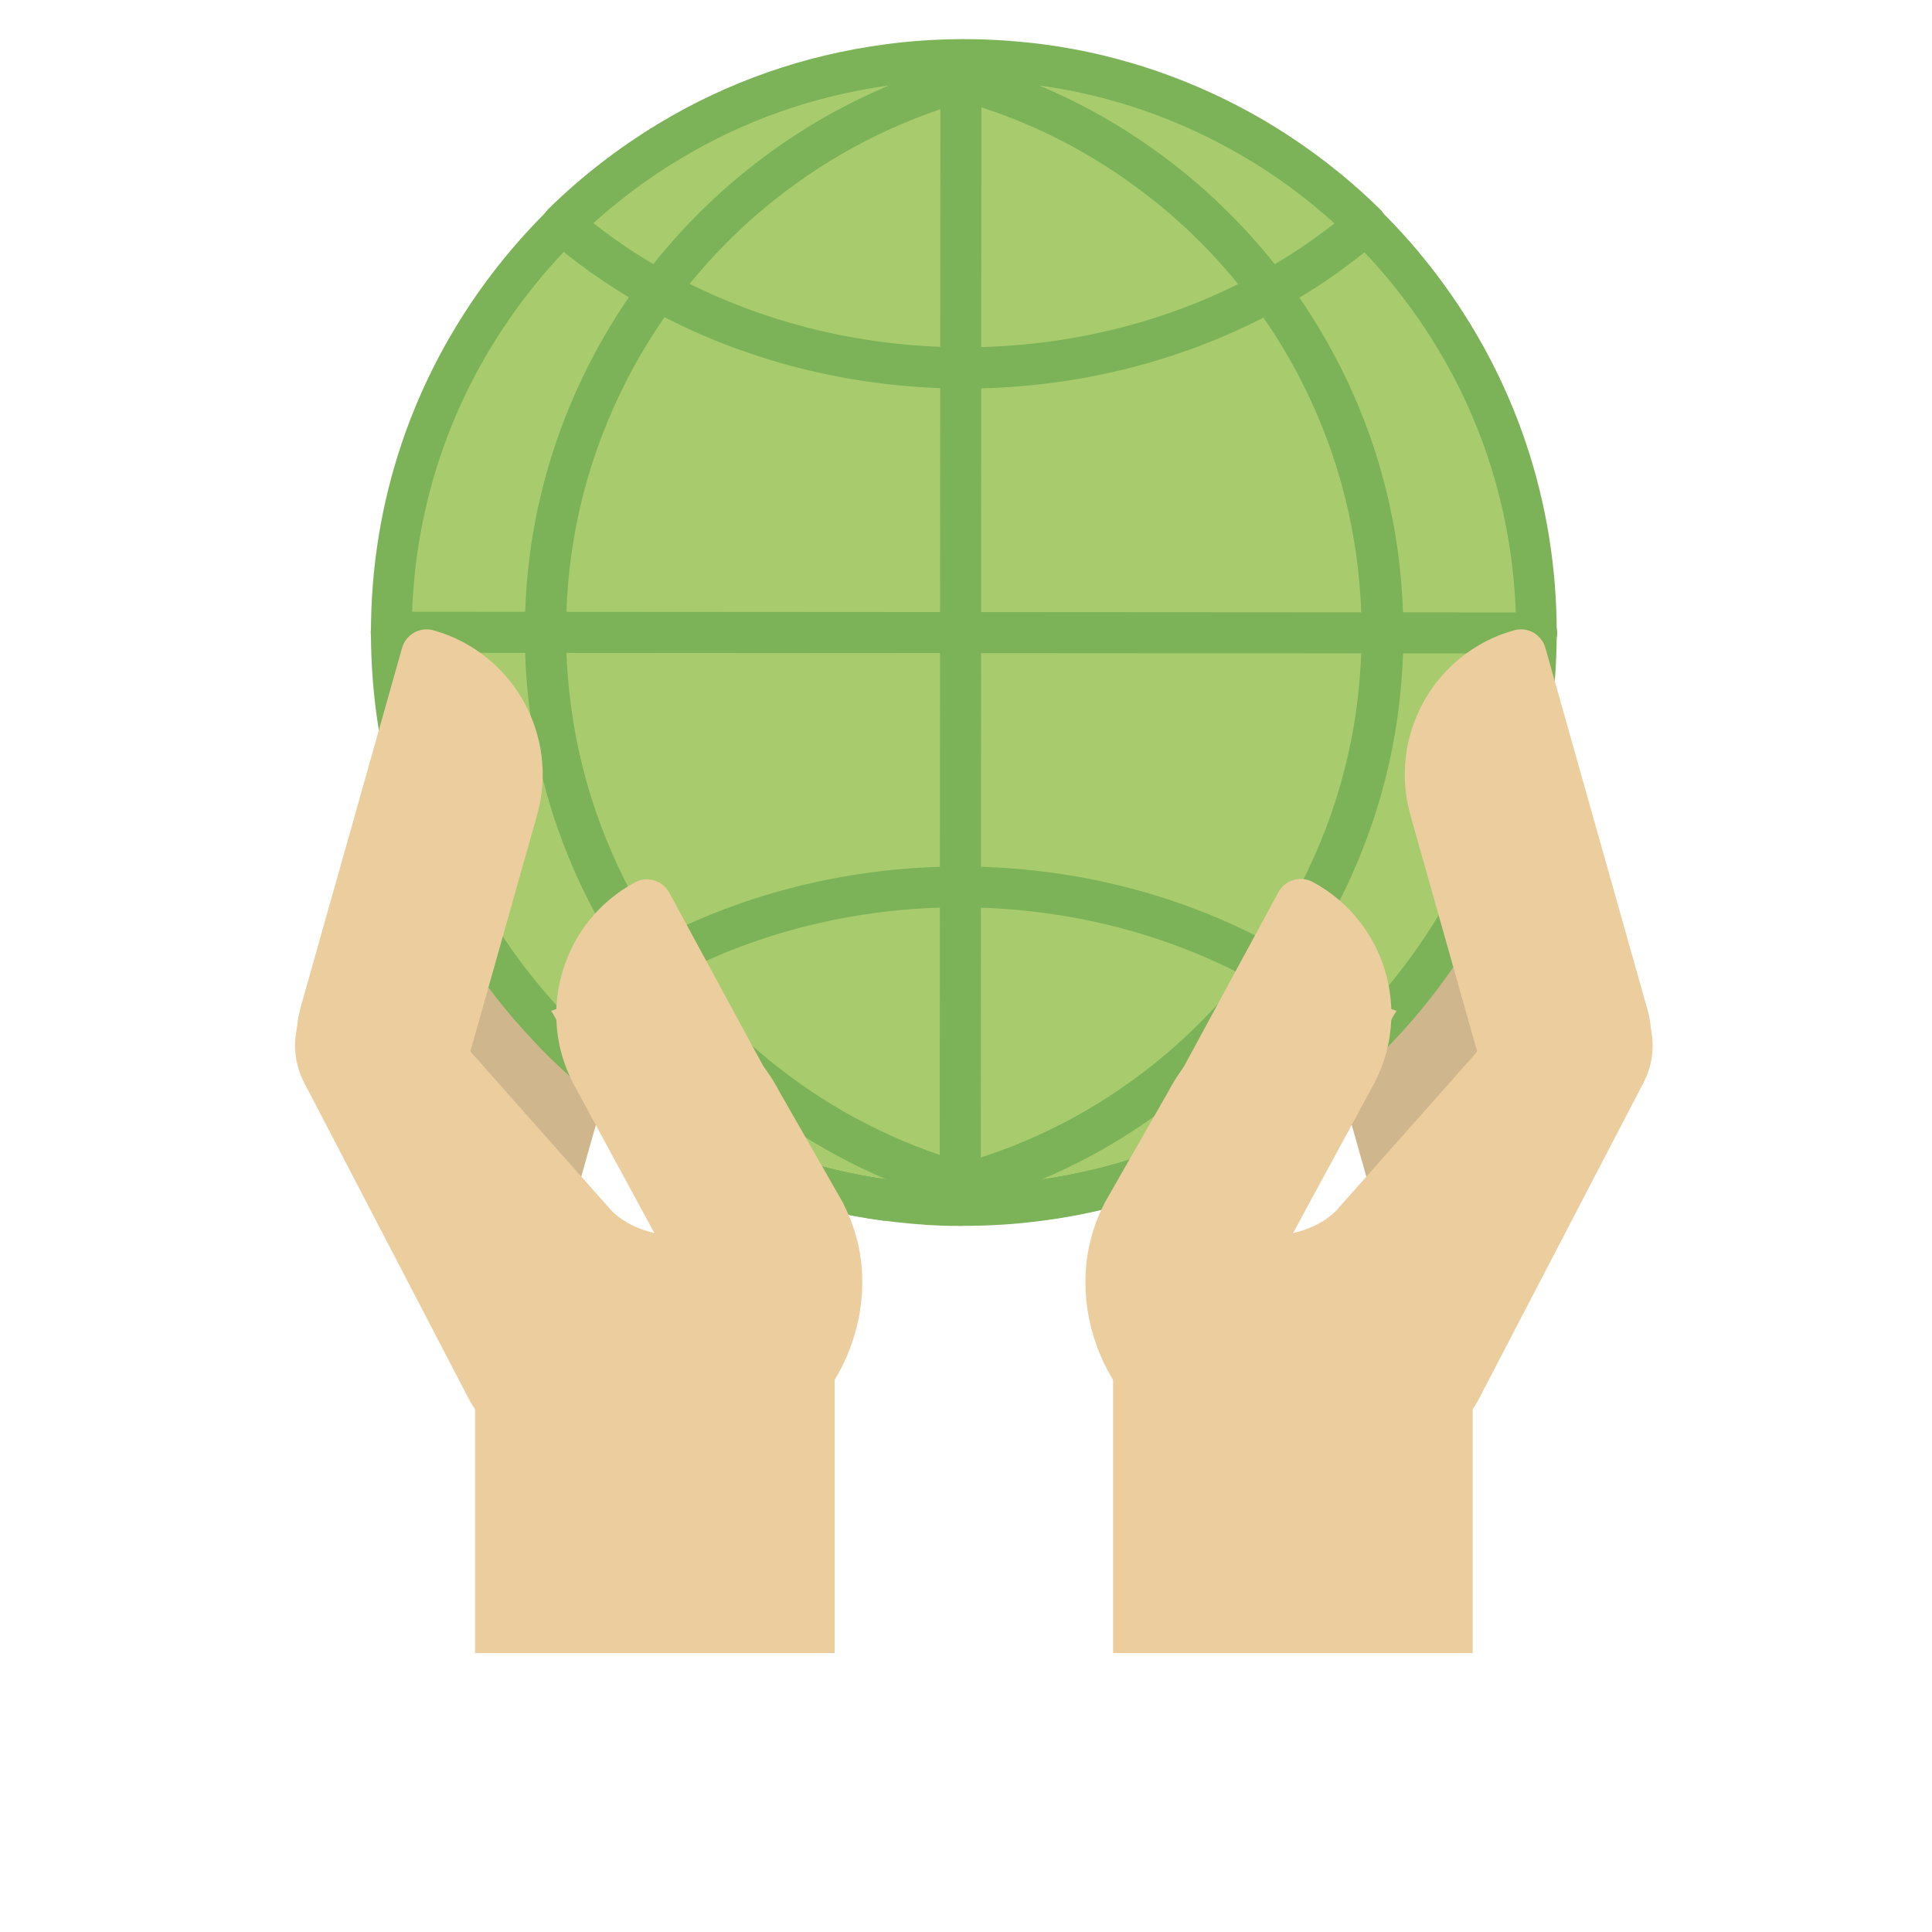 <?xml version="1.0" encoding="UTF-8"?>
<svg id="Vrstva_1" data-name="Vrstva 1" xmlns="http://www.w3.org/2000/svg" viewBox="0 0 80 80">
  <defs>
    <style>
      .cls-1 {
        fill: #a8cc6d;
      }

      .cls-2 {
        fill: #d0b68d;
      }

      .cls-3 {
        fill: #7cb359;
      }

      .cls-4 {
        fill: #eccd9e;
      }
    </style>
  </defs>
  <path class="cls-2" d="M53.53,34.1h10.46c3.42,0,6.2,2.78,6.2,6.2h0c0,.59-.47,1.06-1.06,1.06h-15.6c-1.91,0-3.45-1.55-3.45-3.45v-.35c0-1.91,1.55-3.45,3.45-3.45Z" transform="translate(40.16 105.85) rotate(-105.76)"/>
  <path class="cls-2" d="M50.23,38.1h13.55c3.42,0,6.2,2.78,6.2,6.2h0c0,.59-.47,1.06-1.06,1.06h-18.69c-1.91,0-3.45-1.55-3.45-3.45v-.35c0-1.91,1.55-3.45,3.45-3.45Z" transform="translate(34.07 109.25) rotate(-105.76)"/>
  <path class="cls-2" d="M13.91,34.1h15.6c.59,0,1.06.47,1.06,1.06h0c0,3.42-2.78,6.2-6.2,6.2h-10.46c-1.91,0-3.45-1.55-3.45-3.45v-.35c0-1.91,1.55-3.45,3.45-3.45Z" transform="translate(-21.37 47.22) rotate(-74.24)"/>
  <path class="cls-2" d="M14.13,38.1h18.69c.59,0,1.06.47,1.06,1.06h0c0,3.42-2.78,6.2-6.2,6.2h-13.55c-1.91,0-3.45-1.55-3.45-3.45v-.35c0-1.91,1.55-3.45,3.45-3.45Z" transform="translate(-23.94 51.83) rotate(-74.24)"/>
  <g>
    <path class="cls-1" d="M63.63,26.21c0,5.37-1.79,10.32-4.8,14.29-.65.86-1.37,1.68-2.14,2.45-1.36,1.37-2.89,2.57-4.56,3.57-2.71,1.63-5.77,2.74-9.04,3.18-1.05.14-2.11.21-3.2.21-.05,0-.1,0-.15,0-.13,0-.26,0-.39,0-.26,0-.51-.02-.77-.03-.13,0-.25-.01-.38-.02-.13,0-.25-.02-.38-.03-.38-.03-.76-.07-1.13-.12-3.15-.43-6.11-1.47-8.75-3.01-1.83-1.07-3.51-2.38-4.99-3.89-.71-.73-1.38-1.5-2-2.31-3-3.97-4.78-8.93-4.78-14.3,0-5.36,1.79-10.31,4.8-14.29.7-.92,1.47-1.79,2.29-2.61,1.32-1.3,2.8-2.45,4.4-3.41,2.71-1.64,5.77-2.74,9.05-3.18,1-.14,2.01-.21,3.05-.21.05,0,.1,0,.15,0,1.08,0,2.15.07,3.2.22,3.15.43,6.11,1.47,8.75,3.02,1.71,1,3.29,2.21,4.69,3.59.83.81,1.59,1.68,2.29,2.61,3,3.98,4.78,8.93,4.78,14.29Z"/>
    <path class="cls-3" d="M39.92,16.09c-.05,0-.11,0-.16,0-4.57-.03-9.03-1.17-12.89-3.3-.85-.47-1.67-.99-2.45-1.54-.58-.42-1.15-.86-1.68-1.32-.18-.15-.29-.38-.3-.62,0-.24.08-.47.25-.64,1.38-1.36,2.91-2.54,4.56-3.54,2.88-1.74,6.03-2.84,9.37-3.29,1.02-.14,2.08-.21,3.14-.22.06,0,.11,0,.17,0,1.11,0,2.22.08,3.31.22,3.21.43,6.26,1.49,9.06,3.12,1.77,1.04,3.41,2.29,4.86,3.72.17.17.26.4.25.64s-.12.46-.3.62c-.54.46-1.1.9-1.68,1.32-.78.56-1.61,1.08-2.45,1.54-3.91,2.15-8.42,3.29-13.06,3.29ZM24.57,9.24c.27.21.55.42.83.62.72.52,1.49,1,2.28,1.43,3.62,2,7.8,3.06,12.09,3.09,0,0,.02,0,.03,0,.04,0,.08,0,.11,0,4.35,0,8.58-1.06,12.24-3.08.79-.43,1.55-.91,2.28-1.43.28-.2.56-.41.83-.62-1.17-1.06-2.46-2.01-3.84-2.81-2.61-1.52-5.44-2.5-8.43-2.91-1.02-.14-2.08-.21-3.12-.21-.02,0-.04,0-.06,0-.02,0-.03,0-.05,0-.99,0-1.98.07-2.93.2-3.11.42-6.05,1.45-8.72,3.07-1.26.76-2.46,1.65-3.56,2.64Z"/>
    <path class="cls-3" d="M39.9,50.76c-.06,0-.11,0-.17,0-.13,0-.26,0-.39,0-.26,0-.52-.02-.79-.03-.13,0-.27-.02-.4-.03-.12,0-.27-.02-.41-.03-.33-.03-.72-.07-1.15-.13-3.21-.43-6.26-1.49-9.06-3.12-1.9-1.11-3.64-2.47-5.16-4.03-.16-.17-.25-.39-.24-.63,0-.23.11-.45.29-.61.58-.51,1.2-1,1.84-1.45.75-.54,1.54-1.03,2.33-1.47,3.93-2.19,8.49-3.35,13.18-3.35,4.78,0,9.41,1.21,13.39,3.49.71.4,1.42.86,2.11,1.35.69.49,1.37,1.03,2,1.59.17.16.28.38.28.61,0,.23-.08.46-.25.63-1.42,1.42-3.01,2.67-4.72,3.7-2.88,1.74-6.03,2.85-9.37,3.29-1.09.15-2.2.22-3.31.22ZM39.76,49.06s.03,0,.04,0c.03,0,.07,0,.1,0,1.03,0,2.07-.07,3.08-.2,3.1-.42,6.03-1.45,8.72-3.07,1.33-.8,2.59-1.74,3.73-2.81-.37-.31-.76-.6-1.15-.88-.65-.46-1.31-.89-1.97-1.26-3.73-2.14-8.07-3.26-12.55-3.27-4.4,0-8.67,1.08-12.35,3.14-.74.41-1.47.87-2.17,1.37-.34.24-.68.5-1,.76,1.26,1.19,2.65,2.23,4.15,3.11,2.61,1.52,5.44,2.5,8.43,2.9.4.05.76.09,1.08.12.13.01.24.02.36.03.14.01.26.02.38.02.25.01.5.02.75.03.12,0,.25,0,.36,0Z"/>
    <g>
      <path class="cls-3" d="M43.1,50.55s-.08,0-.11,0c-1.11-.15-2.22-.38-3.31-.68,0,0-.02,0-.03,0l-.14-.04c-3.03-.87-5.85-2.31-8.36-4.28-1.85-1.45-3.48-3.15-4.85-5.07-.84-1.17-1.57-2.42-2.18-3.69-1.59-3.32-2.39-6.88-2.39-10.59,0-3.71.81-7.27,2.4-10.59.68-1.42,1.5-2.78,2.45-4.06,1.27-1.7,2.74-3.22,4.38-4.53,2.56-2.05,5.44-3.54,8.57-4.43.05-.02.11-.03.16-.05,1.08-.3,2.19-.53,3.3-.68.08-.01.15,0,.23,0,3.21.43,6.26,1.49,9.06,3.12,1.77,1.04,3.41,2.29,4.86,3.72.87.85,1.66,1.76,2.37,2.7,3.24,4.29,4.95,9.41,4.95,14.8,0,5.4-1.72,10.52-4.97,14.8-.69.91-1.43,1.76-2.21,2.54-1.42,1.42-3.01,2.67-4.72,3.7-2.88,1.74-6.03,2.85-9.37,3.29-.04,0-.08,0-.11,0ZM40.14,48.22c.97.27,1.97.48,2.96.62,3.06-.43,5.95-1.45,8.6-3.05,1.6-.96,3.07-2.12,4.4-3.45.73-.72,1.42-1.52,2.06-2.36,3.02-3.99,4.62-8.75,4.62-13.78,0-5.02-1.59-9.78-4.61-13.78-.66-.88-1.4-1.72-2.21-2.52-1.35-1.33-2.87-2.5-4.52-3.47-2.57-1.5-5.37-2.48-8.32-2.89-1,.14-1.99.35-2.97.62-.04.01-.08.02-.11.03,0,0-.02,0-.03,0-2.91.83-5.59,2.21-7.98,4.12-1.53,1.22-2.9,2.64-4.08,4.22-.88,1.19-1.65,2.46-2.28,3.78-1.48,3.09-2.23,6.4-2.23,9.85,0,3.45.75,6.77,2.22,9.86.57,1.19,1.25,2.34,2.02,3.43,1.27,1.78,2.79,3.37,4.51,4.72,2.33,1.83,4.95,3.17,7.79,3.99l.14.04Z"/>
      <path class="cls-3" d="M36.71,50.55s-.08,0-.11,0c-3.21-.43-6.26-1.48-9.06-3.12-1.9-1.11-3.64-2.47-5.16-4.03-.74-.76-1.44-1.56-2.07-2.4-3.24-4.29-4.95-9.41-4.95-14.81,0-5.39,1.72-10.51,4.97-14.8.73-.96,1.53-1.87,2.37-2.7,1.38-1.36,2.91-2.55,4.56-3.54,2.88-1.74,6.03-2.84,9.37-3.29.08-.01.15-.01.23,0,1.05.14,2.11.36,3.16.64l.13.04c3.12.87,5.99,2.33,8.54,4.33,1.73,1.36,3.27,2.94,4.58,4.7.95,1.28,1.77,2.65,2.45,4.06,1.59,3.32,2.39,6.88,2.39,10.59s-.81,7.27-2.4,10.59c-.64,1.33-1.4,2.61-2.27,3.81-1.3,1.79-2.84,3.4-4.57,4.79-2.59,2.08-5.53,3.58-8.72,4.47-.02,0-.03,0-.05.01-.02,0-.04.01-.06.02h-.04c-1.04.29-2.11.51-3.16.65-.04,0-.08,0-.11,0ZM39.9,49.04h0s0,0,0,0ZM36.74,3.55c-3.07.43-5.96,1.45-8.61,3.05-1.53.92-2.96,2.03-4.25,3.29-.79.77-1.53,1.62-2.21,2.52-3.02,3.99-4.62,8.75-4.62,13.77,0,5.02,1.59,9.79,4.61,13.78.59.78,1.23,1.53,1.92,2.23,1.42,1.46,3.04,2.72,4.81,3.75,2.57,1.5,5.37,2.48,8.32,2.89.94-.13,1.89-.33,2.82-.58h.02s.09-.03.14-.04c2.97-.83,5.69-2.23,8.1-4.16,1.61-1.29,3.04-2.79,4.25-4.46.81-1.12,1.52-2.31,2.11-3.54,1.48-3.09,2.23-6.4,2.23-9.86,0-3.45-.75-6.77-2.22-9.86-.63-1.32-1.39-2.59-2.28-3.78-1.22-1.64-2.65-3.11-4.26-4.37-2.37-1.86-5.04-3.22-7.93-4.02-.04,0-.09-.02-.14-.04-.93-.25-1.88-.45-2.82-.58Z"/>
    </g>
    <path class="cls-3" d="M63.63,27.06l-47.43-.03c-.47,0-.85-.38-.85-.85s.38-.85.85-.85l47.43.03c.47,0,.85.38.85.85,0,.47-.38.85-.85.85Z"/>
    <path class="cls-3" d="M39.76,50.76c-.47,0-.85-.38-.85-.85l.03-47.43c0-.47.38-.85.85-.85s.85.38.85.85l-.03,47.43c0,.47-.38.85-.85.85Z"/>
  </g>
  <path class="cls-4" d="M14.02,40.32c-1.64.86-2.28,2.88-1.42,4.52l6.82,13.1c.85,1.64,2.88,2.28,4.52,1.42h0c1.64-.85,2.28-2.88,1.42-4.52l-6.82-13.1c-.86-1.64-2.88-2.28-4.52-1.42h0Z"/>
  <rect class="cls-4" x="19.67" y="56.87" width="14.89" height="11.58"/>
  <path class="cls-4" d="M28.08,51.1c-.14.12-1.74.04-2.75-.96l-6.03-6.8c-.84.87-1.3,2.58-1.69,3.66-.68,1.91-.62,4.02.34,5.88l2.36,4.53c1.94,3.73,6.78,5.04,10.81,2.94,2.01-1.05,3.45-2.75,4.13-4.66.67-1.88.63-3.95-.3-5.79-.01-.03-.03-.06-.04-.09l-2.62-4.58c-1.75-3.37-5.61-4.72-9.36-3.41-.03.01-.07.03-.11.04.06.08.11.16.15.24l4.31,8.28c.27.52,1.22.34.8.71Z"/>
  <path class="cls-4" d="M11.1,32.84h15.6c.59,0,1.06.47,1.06,1.06h0c0,3.42-2.78,6.2-6.2,6.2h-10.46c-1.91,0-3.45-1.55-3.45-3.45v-.35c0-1.91,1.55-3.45,3.45-3.45Z" transform="translate(-22.21 43.61) rotate(-74.24)"/>
  <path class="cls-4" d="M22.79,41.99h8.23c3.42,0,6.2,2.78,6.2,6.2h0c0,.59-.47,1.06-1.06,1.06h-13.38c-1.91,0-3.45-1.55-3.45-3.45v-.35c0-1.91,1.55-3.45,3.45-3.45Z" transform="translate(1.65 92.23) rotate(-118.46)"/>
  <path class="cls-4" d="M66.63,40.32c1.64.86,2.28,2.88,1.42,4.52l-6.82,13.1c-.85,1.64-2.88,2.28-4.52,1.42h0c-1.64-.85-2.28-2.88-1.42-4.52l6.82-13.1c.86-1.64,2.88-2.28,4.52-1.42h0Z"/>
  <rect class="cls-4" x="46.09" y="56.87" width="14.89" height="11.58"/>
  <path class="cls-4" d="M52.57,51.1c.14.12,1.74.04,2.75-.96l6.03-6.8c.84.87,1.3,2.58,1.69,3.66.68,1.91.62,4.02-.34,5.88l-2.36,4.53c-1.94,3.73-6.78,5.04-10.81,2.94-2.01-1.05-3.45-2.75-4.13-4.66-.67-1.88-.63-3.95.3-5.79.01-.03.03-.06.04-.09l2.62-4.58c1.75-3.37,5.61-4.72,9.36-3.41.03.01.07.03.11.04-.06.08-.11.16-.15.24l-4.31,8.28c-.27.52-1.22.34-.8.71Z"/>
  <path class="cls-4" d="M56.34,32.84h10.46c3.42,0,6.2,2.78,6.2,6.2h0c0,.59-.47,1.06-1.06,1.06h-15.6c-1.91,0-3.45-1.55-3.45-3.45v-.35c0-1.91,1.55-3.45,3.45-3.45Z" transform="translate(44.94 106.96) rotate(-105.76)"/>
  <path class="cls-4" d="M46.88,41.99h13.38c.59,0,1.06.47,1.06,1.06h0c0,3.42-2.78,6.2-6.2,6.2h-8.23c-1.91,0-3.45-1.55-3.45-3.45v-.35c0-1.91,1.55-3.45,3.45-3.45Z" transform="translate(-12.7 69.92) rotate(-61.54)"/>
</svg>
